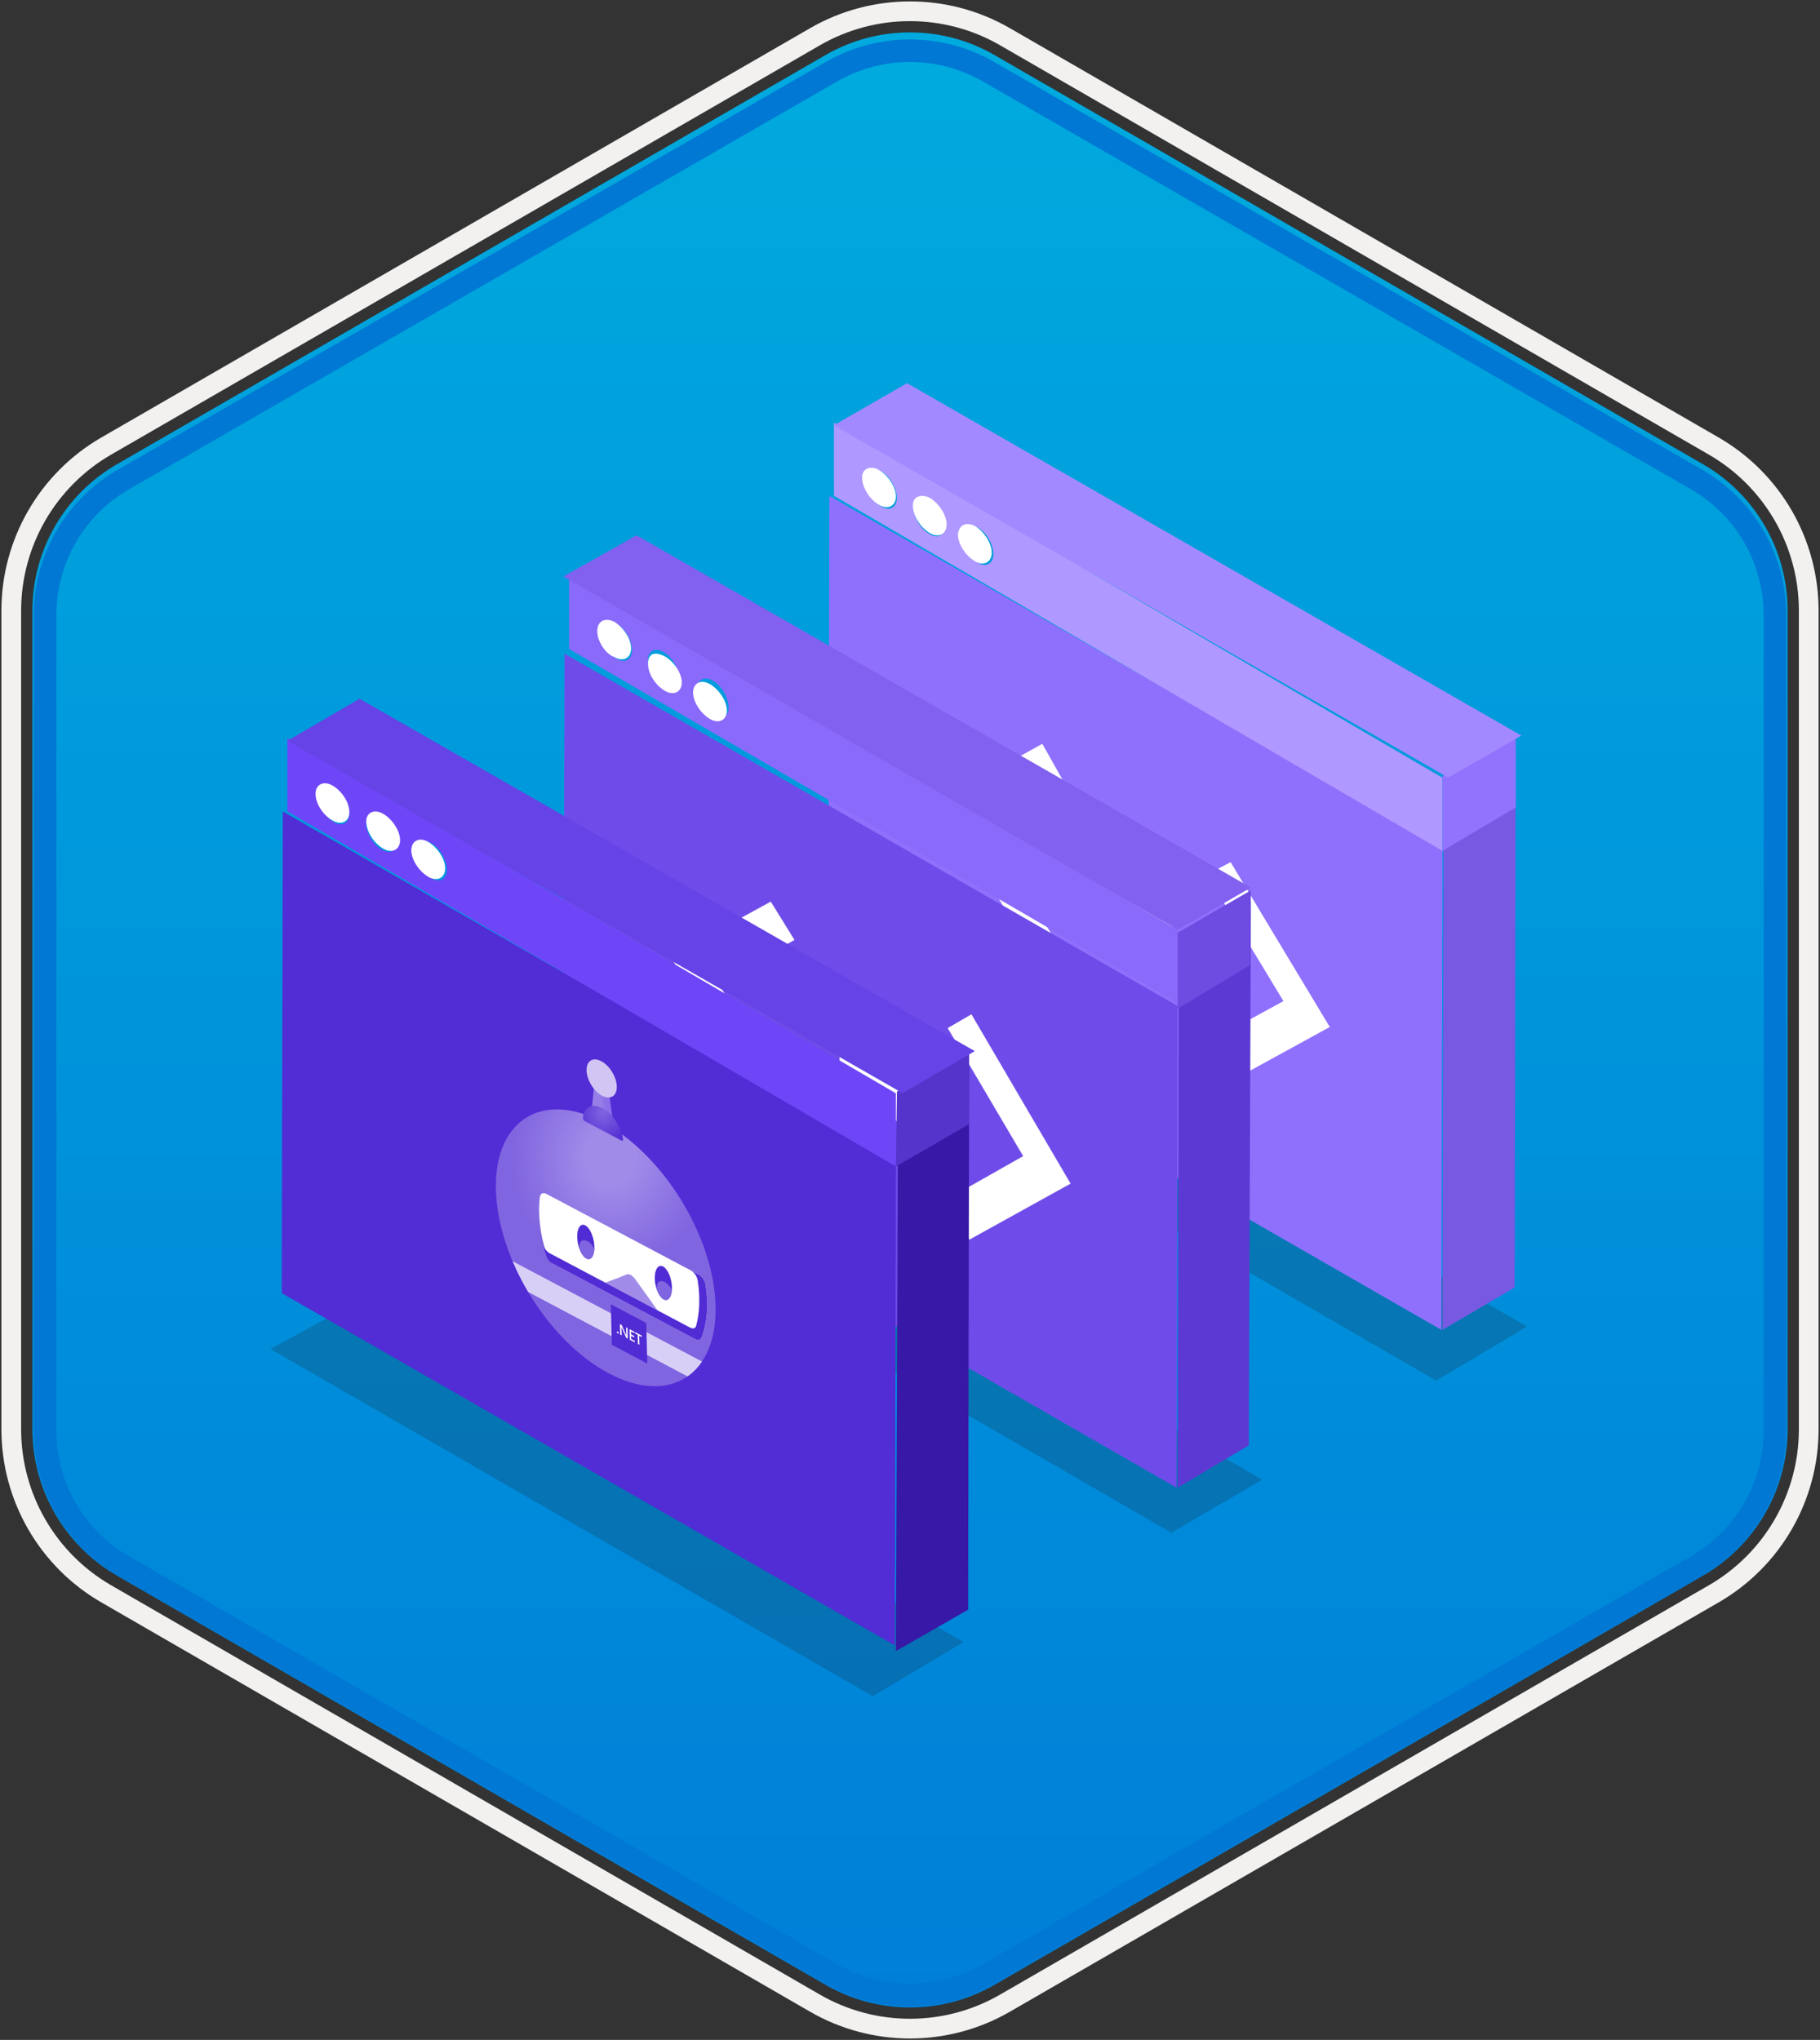 <?xml version="1.0" encoding="UTF-8"?>
<svg width="323px" height="362px" viewBox="0 0 323 362" version="1.1" xmlns="http://www.w3.org/2000/svg" xmlns:xlink="http://www.w3.org/1999/xlink">
    <rect x="0" y="0" width="323" height="362" fill="#333333" stroke="none"/>
    <title>svgexport-1 (9)</title>
    <defs>
        <linearGradient x1="50%" y1="-1.322%" x2="50%" y2="101.325%" id="linearGradient-1">
            <stop stop-color="#00ABDE" offset="0%"></stop>
            <stop stop-color="#007ED8" offset="100%"></stop>
        </linearGradient>
        <radialGradient cx="52.23%" cy="21.55%" fx="52.23%" fy="21.55%" r="60.652%" gradientTransform="translate(0.522,0.215),scale(1,0.794),rotate(27.908),translate(-0.522,-0.215)" id="radialGradient-2">
            <stop stop-color="#A08BE8" offset="18.6%"></stop>
            <stop stop-color="#8065E0" offset="72.72%"></stop>
        </radialGradient>
        <linearGradient x1="30.626%" y1="31.461%" x2="67.769%" y2="29.951%" id="linearGradient-3">
            <stop stop-color="#967FE6" offset="24.95%"></stop>
            <stop stop-color="#8A6FE8" offset="100%"></stop>
        </linearGradient>
        <radialGradient cx="50.788%" cy="24.754%" fx="50.788%" fy="24.754%" r="86.677%" gradientTransform="translate(0.508,0.248),scale(0.868,1),rotate(27.908),translate(-0.508,-0.248)" id="radialGradient-4">
            <stop stop-color="#8065E0" offset="0%"></stop>
            <stop stop-color="#512BD4" offset="100%"></stop>
        </radialGradient>
    </defs>
    <g id="Page-2" stroke="none" stroke-width="1" fill="none" fill-rule="evenodd">
        <g id="svgexport-1-(9)" transform="translate(2, 2)">
            <g id="Group" transform="translate(-0, -0)">
                <path d="M144.513,7.764 C153.787,2.409 165.213,2.409 174.488,7.764 L300.266,80.4 C309.541,85.755 315.253,95.653 315.253,106.365 L315.253,251.635 C315.253,262.347 309.541,272.245 300.266,277.599 L174.488,350.236 C165.213,355.59 153.787,355.59 144.513,350.236 L18.734,277.599 C9.46,272.245 3.747,262.347 3.747,251.635 L3.747,106.365 C3.747,95.653 9.46,85.755 18.734,80.4 L144.513,7.764 Z" id="Path" fill="url(#linearGradient-1)" fill-rule="nonzero"></path>
                <path d="M176.361,4.519 C165.927,-1.506 153.073,-1.506 142.639,4.519 L16.861,77.154 C6.427,83.179 -1.33114575e-14,94.314 -1.33114575e-14,106.365 L-1.33114575e-14,251.635 C-1.33114575e-14,263.685 6.427,274.821 16.861,280.845 L142.639,353.48 C153.073,359.507 165.927,359.507 176.361,353.48 L302.139,280.845 C312.573,274.821 319,263.685 319,251.635 L319,106.365 C319,94.314 312.573,83.179 302.139,77.154 L176.361,4.519 Z" id="Path" stroke="#F2F1F0" stroke-width="3.5"></path>
            </g>
            <path d="M145.567,10.724 C154.189,5.759 164.811,5.759 173.433,10.724 L299.067,83.076 C307.688,88.041 313,97.217 313,107.148 L313,251.853 C313,261.782 307.688,270.959 299.067,275.924 L173.433,348.277 C164.811,353.241 154.189,353.241 145.567,348.277 L19.933,275.924 C11.311,270.959 6,261.782 6,251.853 L6,107.148 C6,97.217 11.311,88.041 19.933,83.076 L145.567,10.724 Z" id="Path" stroke="#0078D4" stroke-width="4"></path>
            <polygon id="Path" fill="#1F1D21" fill-rule="nonzero" opacity="0.2" points="46 237.393 152.875 299 169 289.42 63.25 228"></polygon>
            <polygon id="Path" fill="#1F1D21" fill-rule="nonzero" opacity="0.2" points="99 208.228 205.875 270 222 260.582 116.063 199"></polygon>
            <polygon id="Path" fill="#1F1D21" fill-rule="nonzero" opacity="0.2" points="146 181.204 252.876 243 269 233.42 163.25 172"></polygon>
            <polygon id="Path" fill="#7759E2" fill-rule="nonzero" points="254.187 137.522 267 130 266.815 226.477 254 234"></polygon>
            <polygon id="Path" fill="#8F70FD" fill-rule="nonzero" points="253.811 234 145 171.479 145.187 86 254 148.523"></polygon>
            <path d="M146,73 L254,136.02 L254,138.654 L254,149 L146,85.98 L146,75.634 L146,73 Z M162.945,92.752 C164.434,93.693 165.738,92.941 165.738,91.247 C165.738,89.554 164.434,87.297 162.945,86.545 C161.455,85.604 160.152,86.356 160.152,88.049 C160.152,89.743 161.269,91.812 162.945,92.752 Z M154.379,87.861 C155.869,88.802 157.172,88.049 157.172,86.356 C157.172,84.663 155.869,82.406 154.379,81.653 C152.89,80.713 151.586,81.465 151.586,83.158 C151.586,84.851 152.89,86.921 154.379,87.861 Z M171.51,97.832 C173,98.772 174.303,98.02 174.303,96.327 C174.303,94.634 173,92.376 171.51,91.624 C170.021,90.683 168.717,91.436 168.717,93.129 C168.904,94.822 170.021,96.891 171.51,97.832 Z" id="Shape" fill="#AF98FF" fill-rule="nonzero"></path>
            <path d="M154,81.413 C155.6,82.349 157,84.409 157,86.094 C157,87.779 155.6,88.528 154,87.592 C152.4,86.656 151,84.596 151,82.724 C151,81.226 152.4,80.477 154,81.413 Z" id="Path" fill="#FFFFFF" fill-rule="nonzero"></path>
            <path d="M163,86.334 C164.6,87.282 166,89.366 166,91.071 C166,92.777 164.6,93.535 163,92.587 C161.4,91.64 160,89.555 160,87.661 C160,86.145 161.4,85.576 163,86.334 Z" id="Path" fill="#FFFFFF" fill-rule="nonzero"></path>
            <path d="M171,91.33 C172.6,92.278 174,94.363 174,96.07 C174,97.777 172.6,98.535 171,97.587 C169.4,96.639 168,94.553 168,92.846 C168.2,91.14 169.4,90.571 171,91.33 Z" id="Path" fill="#FFFFFF" fill-rule="nonzero"></path>
            <polygon id="Path" fill="#9173FD" fill-rule="nonzero" points="254 135.706 267 128 267 141.293 254 149"></polygon>
            <polygon id="Path" fill="#A389FF" fill-rule="nonzero" points="146 73.467 158.971 66 268 128.533 255.03 136"></polygon>
            <polygon id="Path" fill="#FFFFFF" fill-rule="nonzero" points="182.983 130 187 137.136 173.417 144.648 186.809 167.559 182.6 170 165 139.953"></polygon>
            <polygon id="Path" fill="#FFFFFF" fill-rule="nonzero" points="216.4 151 234 180.25 216.21 190 212 183.193 225.774 175.651 212.192 153.208"></polygon>
            <polygon id="Path" fill="#FFFFFF" fill-rule="nonzero" points="206 156.604 206 170 194 163.396 194 150"></polygon>
            <polygon id="Path" fill="#5C39D3" fill-rule="nonzero" points="207.186 165.509 220 158 219.628 254.49 207 262"></polygon>
            <polygon id="Path" fill="#6F4CE9" fill-rule="nonzero" points="206.812 262 98 199.478 98.188 114 207 176.522"></polygon>
            <path d="M99,100 L207,163.02 L207,165.654 L207,176 L99,113.168 L99,102.822 L99,100 Z M115.758,119.941 C117.248,120.881 118.552,120.129 118.552,118.436 C118.552,116.743 117.248,114.485 115.758,113.733 C114.269,112.792 112.965,113.545 112.965,115.238 C113.152,116.931 114.269,119 115.758,119.941 Z M107.379,114.861 C108.869,115.802 110.172,115.049 110.172,113.356 C110.172,111.663 108.869,109.406 107.379,108.653 C105.89,107.713 104.586,108.465 104.586,110.158 C104.586,111.851 105.89,114.109 107.379,114.861 Z M124.51,125.02 C126,125.96 127.303,125.208 127.303,123.515 C127.303,121.822 126,119.564 124.51,118.812 C123.021,117.871 121.717,118.624 121.717,120.317 C121.903,122.01 123.021,124.079 124.51,125.02 Z" id="Shape" fill="#8A6AFA" fill-rule="nonzero"></path>
            <path d="M107,108.325 C108.6,109.274 110,111.361 110,113.069 C110,114.777 108.6,115.535 107,114.587 C105.4,114.018 104,111.741 104,110.033 C104,108.136 105.4,107.566 107,108.325 Z" id="Path" fill="#FFFFFF" fill-rule="nonzero"></path>
            <path d="M116,114.488 C117.6,115.413 119,117.45 119,119.116 C119,120.782 117.6,121.522 116,120.597 C114.4,119.671 113,117.635 113,115.784 C113,113.932 114.2,113.562 116,114.488 Z" id="Path" fill="#FFFFFF" fill-rule="nonzero"></path>
            <path d="M124,119.408 C125.6,120.345 127,122.406 127,124.093 C127,125.779 125.6,126.529 124,125.592 C122.4,124.655 121,122.594 121,120.907 C121,119.221 122.4,118.471 124,119.408 Z" id="Path" fill="#FFFFFF" fill-rule="nonzero"></path>
            <polygon id="Path" fill="#6E4CE2" fill-rule="nonzero" points="207 163.514 220 156 219.813 169.293 207 177"></polygon>
            <polygon id="Path" fill="#8261F0" fill-rule="nonzero" points="98 100.3 110.971 93 220 155.513 207.03 163"></polygon>
            <polygon id="Path" fill="#FFFFFF" fill-rule="nonzero" points="134.791 158 139 164.807 125.417 172.349 138.809 194.792 134.6 197 117 167.75"></polygon>
            <polygon id="Path" fill="#FFFFFF" fill-rule="nonzero" points="170.4 178 188 208.047 170.017 218 166 210.863 179.583 203.164 166.191 180.441"></polygon>
            <polygon id="Path" fill="#FFFFFF" fill-rule="nonzero" points="159 184.729 159 198 147 191.271 147 178"></polygon>
            <polygon id="Path" fill="#3818A7" fill-rule="nonzero" points="157.371 194.522 170 187 169.814 283.664 157 291"></polygon>
            <polygon id="Path" fill="#522CD5" fill-rule="nonzero" points="156.813 290 48 227.478 48.188 142 157 204.522"></polygon>
            <g id="Group" transform="translate(86, 186)" fill-rule="nonzero">
                <path d="M20.049,55.719 C30.814,61.42 39.295,56.065 38.992,43.759 C38.689,31.452 29.716,16.852 18.951,11.15 C8.186,5.448 -0.295,10.803 0.008,23.112 C0.311,35.418 9.284,50.017 20.049,55.719 Z" id="Path" fill="url(#radialGradient-2)"></path>
                <path d="M2.973,35.818 L36.587,53.62 C35.867,54.686 35.005,55.568 34.016,56.256 L5.739,41.279 C4.694,39.515 3.761,37.68 2.973,35.818 Z" id="Path" fill="#D8CFF7"></path>
                <polygon id="Path" fill="url(#linearGradient-3)" points="20.779 10.936 17.011 8.94 17.432 4.796 20.14 6.23"></polygon>
                <path d="M22.288,14.401 C22.456,14.49 22.588,14.393 22.566,14.191 C22.315,12.041 20.764,9.648 18.919,8.671 C17.078,7.696 15.601,8.481 15.45,10.422 C15.434,10.604 15.574,10.845 15.747,10.936 L22.288,14.401 Z" id="Path" fill="url(#radialGradient-4)"></path>
                <polygon id="Path" fill="#512BD4" points="26.698 46.783 20.408 43.451 20.585 50.643 26.875 53.974"></polygon>
                <path d="M21.643,48.639 C21.597,48.616 21.56,48.577 21.526,48.528 C21.493,48.477 21.479,48.428 21.478,48.381 C21.477,48.334 21.492,48.3 21.52,48.278 C21.552,48.263 21.589,48.263 21.634,48.287 C21.679,48.312 21.716,48.351 21.75,48.4 C21.784,48.451 21.801,48.502 21.803,48.554 C21.804,48.601 21.788,48.633 21.756,48.65 C21.724,48.669 21.688,48.665 21.643,48.639 Z" id="Path" fill="#FFFFFF"></path>
                <path d="M23.417,49.551 L23.129,49.4 L22.335,47.625 C22.314,47.582 22.297,47.535 22.283,47.49 L22.275,47.486 C22.28,47.531 22.287,47.618 22.29,47.748 L22.32,48.974 L22.065,48.84 L22.019,46.971 L22.327,47.133 L23.096,48.863 C23.13,48.936 23.147,48.983 23.16,49.009 L23.164,49.011 C23.155,48.953 23.149,48.872 23.146,48.75 L23.116,47.548 L23.371,47.682 L23.417,49.551 Z" id="Path" fill="#FFFFFF"></path>
                <polygon id="Path" fill="#FFFFFF" points="24.662 50.211 23.766 49.737 23.72 47.868 24.579 48.321 24.585 48.586 23.99 48.27 24.003 48.799 24.549 49.09 24.556 49.353 24.009 49.064 24.023 49.617 24.651 49.951"></polygon>
                <polygon id="Path" fill="#FFFFFF" points="25.896 49.28 25.44 49.039 25.479 50.645 25.217 50.506 25.177 48.898 24.721 48.656 24.714 48.394 25.894 49.019 25.9 49.282"></polygon>
                <path d="M18.856,6.449 C20.339,7.235 21.505,6.499 21.463,4.803 C21.422,3.107 20.188,1.1 18.705,0.315 C17.222,-0.471 16.056,0.265 16.097,1.961 C16.139,3.657 17.373,5.664 18.856,6.449 Z" id="Path" fill="#D0C5F3"></path>
                <path d="M37.486,43.02 C37.546,45.482 37.189,47.612 36.49,49.37 C36.322,49.795 35.887,49.901 35.394,49.641 L10.17,36.281 C9.677,36.021 9.229,35.444 9.031,34.824 C8.226,32.27 7.754,29.703 7.693,27.24 C7.668,26.236 7.714,25.282 7.825,24.391 C7.9,23.776 8.397,23.566 8.981,23.876 L35.996,38.184 C36.584,38.496 37.101,39.248 37.207,39.953 C37.367,40.993 37.461,42.016 37.486,43.02 Z" id="Path" fill="#FFFFFF"></path>
                <path d="M28.699,44.538 C28.699,44.538 25.456,39.987 24.823,39.128 C24.189,38.267 23.646,37.954 23.093,38.212 C22.54,38.47 19.434,39.63 19.434,39.63 L28.699,44.538 Z" id="Path" fill="#A08BE8"></path>
                <path d="M37.208,39.957 C37.101,39.248 36.58,38.498 35.996,38.188 L34.607,37.454 C35.195,37.766 35.712,38.515 35.819,39.222 C35.978,40.256 36.072,41.279 36.097,42.289 C36.133,43.742 36.02,45.072 35.782,46.285 C35.709,46.631 35.628,46.975 35.539,47.309 C35.413,47.774 34.936,47.84 34.443,47.58 L9.573,34.408 C9.112,34.165 8.687,33.684 8.535,33.101 C8.427,32.674 8.235,31.802 8.235,31.802 C8.842,35.361 9.349,35.852 9.957,36.172 L10.101,36.249 L34.005,48.91 L35.394,49.645 C35.887,49.908 36.318,49.797 36.49,49.374 C37.189,47.616 37.546,45.487 37.486,43.026 C37.461,42.016 37.367,40.993 37.208,39.957 Z" id="Path" fill="#512BD4"></path>
                <path d="M16.072,35.341 C16.914,35.773 17.547,34.801 17.486,33.176 C17.426,31.544 16.695,29.876 15.854,29.444 C15.011,29.013 14.379,29.985 14.439,31.612 C14.499,33.238 15.23,34.91 16.072,35.341 Z" id="Path" fill="#512BD4"></path>
                <path d="M31.252,40.502 C31.232,38.893 30.534,37.221 29.692,36.76 C28.849,36.3 28.183,37.232 28.202,38.836 C28.221,40.446 28.919,42.118 29.762,42.578 C30.601,43.041 31.271,42.112 31.252,40.502 Z" id="Path" fill="#512BD4"></path>
                <path d="M14.829,33.15 C14.84,33.562 14.985,34.011 15.209,34.417 C15.464,34.852 15.76,35.181 16.072,35.341 C16.827,35.728 17.413,34.98 17.482,33.646 C17.208,33.054 16.757,32.524 16.247,32.253 C15.442,31.828 14.807,32.227 14.829,33.15 Z" id="Path" fill="#8065E0"></path>
                <path d="M31.235,40.976 C30.964,40.361 30.5,39.799 29.975,39.519 C29.169,39.094 28.534,39.493 28.557,40.416 C28.565,40.749 28.659,41.1 28.813,41.441 C29.078,41.971 29.404,42.379 29.762,42.578 C30.518,42.994 31.129,42.287 31.235,40.976 Z" id="Path" fill="#8065E0"></path>
            </g>
            <path d="M49,129 L157,192.02 L157,194.654 L157,205 L49,141.98 L49,131.634 L49,129 Z M65.759,148.752 C67.248,149.693 68.552,148.941 68.552,147.247 C68.552,145.554 67.248,143.297 65.759,142.545 C64.269,141.604 62.965,142.356 62.965,144.049 C62.965,145.742 64.269,148 65.759,148.752 Z M57.193,143.861 C58.683,144.802 59.986,144.049 59.986,142.356 C59.986,140.663 58.683,138.406 57.193,137.653 C55.704,136.713 54.4,137.465 54.4,139.158 C54.4,140.851 55.704,142.921 57.193,143.861 Z M74.51,153.832 C76,154.772 77.303,154.02 77.303,152.327 C77.303,150.634 76,148.376 74.51,147.624 C73.021,146.683 71.717,147.436 71.717,149.129 C71.717,150.822 73.021,153.079 74.51,153.832 Z" id="Shape" fill="#6E46F8" fill-rule="nonzero"></path>
            <path d="M57,137.398 C58.6,138.31 60,140.318 60,142.143 C60,143.785 58.6,144.515 57,143.603 C55.4,142.69 54,140.683 54,138.857 C54,137.215 55.4,136.485 57,137.398 Z" id="Path" fill="#FFFFFF" fill-rule="nonzero"></path>
            <path d="M66,142.413 C67.6,143.349 69,145.409 69,147.094 C69,148.779 67.6,149.528 66,148.592 C64.4,147.656 63,145.596 63,143.724 C63,142.226 64.4,141.477 66,142.413 Z" id="Path" fill="#FFFFFF" fill-rule="nonzero"></path>
            <path d="M74,147.408 C75.6,148.345 77,150.406 77,152.093 C77,153.779 75.6,154.529 74,153.592 C72.4,152.655 71,150.594 71,148.907 C71,147.221 72.4,146.471 74,147.408 Z" id="Path" fill="#FFFFFF" fill-rule="nonzero"></path>
            <polygon id="Path" fill="#5534CB" fill-rule="nonzero" points="157.188 191.706 170 184 170 197.486 157 205"></polygon>
            <polygon id="Path" fill="#6643E6" fill-rule="nonzero" points="49 129.467 61.803 122 171 184.533 158.197 192"></polygon>
        </g>
    </g>
</svg>